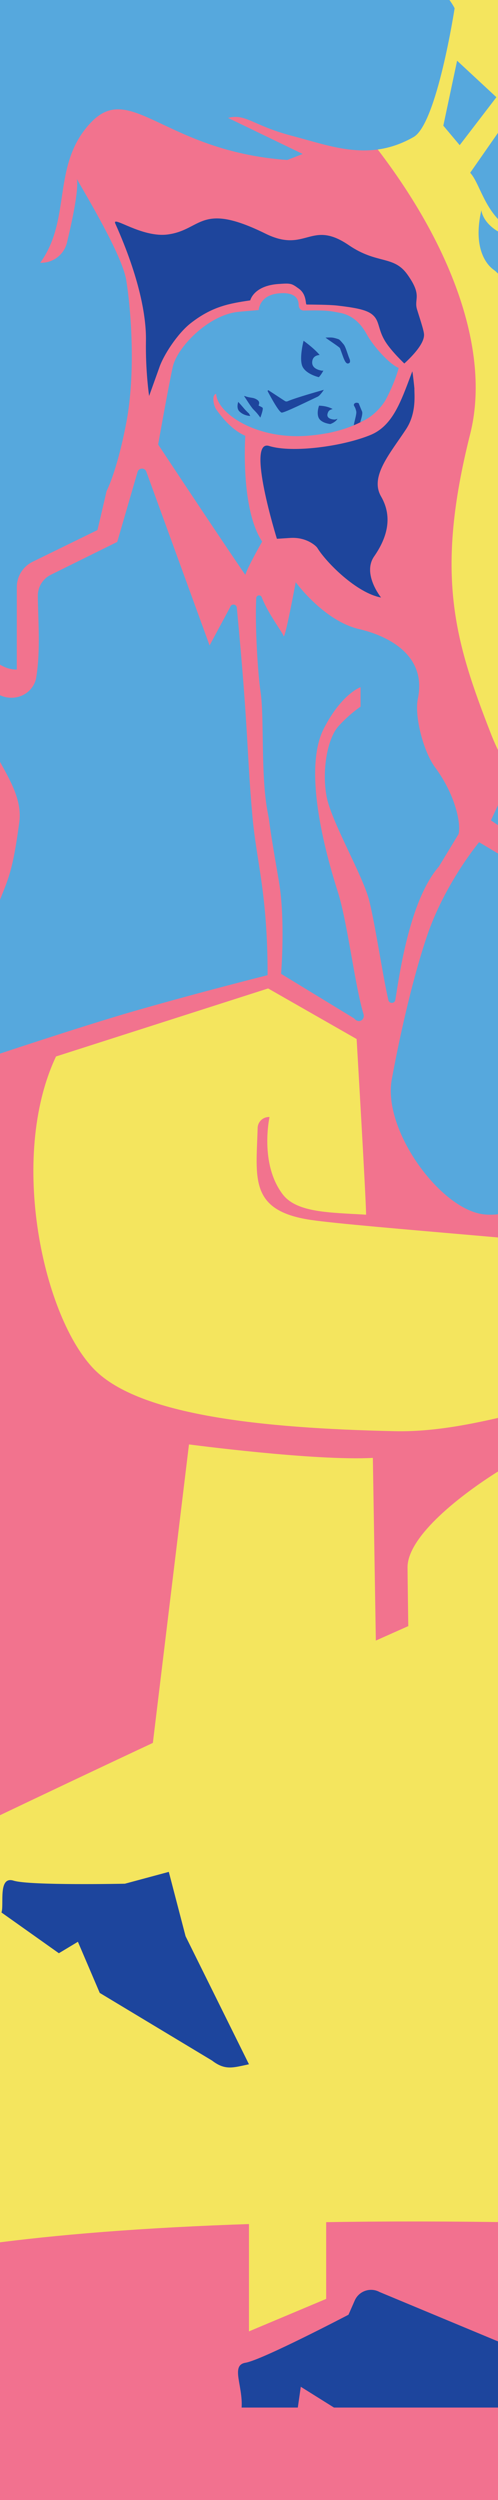 <?xml version="1.0" encoding="UTF-8"?>
<svg xmlns="http://www.w3.org/2000/svg" xmlns:xlink="http://www.w3.org/1999/xlink" viewBox="0 0 375 1881.76">
    <defs>
        <style>
            .d{fill:none;}.e{fill:#f2738e;}.f{fill:#f4e55e;}.g{fill:#f2718f;}.h{fill:#1e459c;}.i{fill:#1d459d;}.j{fill:#56a8dd;}.k{clip-path:url(#b);}
        </style>
        <clipPath id="b">
            <rect class="d" width="375" height="1881.76"/>
        </clipPath>
    </defs>
    <g id="a">
        <g class="k">
            <g>
                <rect class="f" x="-311.74" y="-434.73" width="1326.3" height="2316.49"/>
                <path class="e"
                      d="M-311.74,1511.05c45.5-9.59,489.19-241.64,838.29-379.62,179.48-70.94,133.41-207.31,99.68-284.56-78.49-179.74-212.28-181-256.54-294.52-27.35-70.16-42.36-119.63-15.64-225.66C385.97,200.03,231.53-12.33-28.42-112.17c-158.86-61.01-281.88-177.73-283.32-187.01V1511.05Z"/>
                <path class="g"
                      d="M-147.52,2350.86v-627.3s80.96-59.03,546.02-50.64c341.81,6.16,616.05,182.17,616.05,182.17l-.12,495.77H-147.52Z"/>
                <path class="i"
                      d="M260.37,246.7c-6.05,.82-52.86,6.19-58.86,7.32s-31.95,33.2-33.48,35.49c-1.53,2.29,5.05,19.54,5.05,19.54l17.63,9.04c10.26,5.26,21.6,8.06,33.13,8.18,10.08,.11,21.12,.1,23.31-.37,4.2-.91,23.2-5.09,32.27-13.48,12.28-11.36-19.05-65.73-19.05-65.73Z"/>
                <path class="j"
                      d="M276.26,251.77q-7.54-13.96-20.33-16.31c-7-1.29-8.75-2.08-26.95-1.74-4.12,.08-4.08-4.12-4.08-4.12,.01-5.79-4.26-10.1-15.89-8.68-13.8,1.69-14.21,12.46-14.21,12.46-3.82,.37-11.32,.86-16.24,1.46-22.19,2.74-45.18,26.64-48.45,41.25-3.27,14.61-11.02,58.5-11.02,58.5,52.93,79.94,65.63,98.12,65.63,98.12,1.78-6,12.69-25.08,12.69-25.08-16.55-24.82-12.69-79.61-12.69-79.61-9.45-4.1-16.68-12.53-21.89-19.84-2.04-2.87-3.62-11.1-.05-11.72,.65,14.36,30.06,34.97,69.92,31.45,14.61-1.29,25.51-4.24,33.76-7.87,.04-1.72,2.24-8.4,1.81-10.34-.43-1.94-.73-2.69-1.6-4.19-.87-1.5,1.1-3.13,3.41-1.99,0,0,1.84,4.59,2.54,6.17,.69,1.58-.69,5.9-1.4,8.03,9.43-3.4,16.99-12.43,19.63-17.53,7.09-13.7,9.37-23.24,9.37-23.24-7.01-2.83-19.27-16.52-23.96-25.2Zm-47.66,4.71c5.8,4.28,9.63,7.8,12.1,10.7-3.23,.29-5.17,1.86-5.57,4.72-.81,5.73,5.73,6.83,7.19,7.1,.25,.05,.68,0,1.19-.11-1.58,3.16-3.41,5.01-3.41,5.01,0,0-9.19-2.03-12.18-7.7-2.98-5.68,.67-19.71,.67-19.71Zm-48.45,53.04c-2.4-2.49-.74-7-.74-7l2.07,2.3c1.54,1.71,2.87,3.6,6.01,6.46l.96,1.81s-4.86,0-8.3-3.56Zm15.88,4.81c-1.88-2.66-2.9-3.8-5.27-6.22-1.78-1.81-5.24-7.5-6.83-9.8-.12-.17,.07-.31,.27-.24,4.55,1.76,6.33,.76,9.46,2.86,2.73,1.82,.79,4.03,1.16,4.4,0,0,1.75,.75,2.81,1.48,1.05,.74-1.59,7.52-1.59,7.52Zm16.16-3.75c-2.31,0-10.66-16.16-10.66-16.16-.1-.6,.71-.9,1.05-.39l11.91,7.79c.63,.41,1.43,.49,2.12,.19,6.16-2.72,27.24-8.6,27.24-8.6,0,0-2.78,4.29-4.6,5.14-7.05,3.31-24.7,12.02-27.05,12.02Zm36.54,8.6s-6.45-.6-8.56-4.31c-2.11-3.71,.07-9.53,.07-9.53,4.49,.15,7.86,1.2,10.25,2.54-2.48,.62-3.24,1.52-3.79,3.32-1.24,4.09,3.87,4.54,5.13,4.6,.39,.02,1.28-.2,2.32-.58-1.52,2.68-5.41,3.96-5.41,3.96Zm14.43-46.05c-2.18,1.67-3.4-1.24-4.18-2.98-.67-1.51-1.77-4.87-2.94-8-.36-.98-9.32-6.58-10.9-8.03,0,0,3.3-.22,5.27,0,.86,.09,2.79,.59,4.57,1.23,.52,.18,1.55,1.16,3.79,3.87,1.6,1.93,2.99,7.63,4.4,10.83,.55,1.24,.55,2.64-.03,3.08Z"/>
                <polygon class="f" points="187.48 1653.87 187.48 1754.83 245.61 1730.38 245.61 1653.87 187.48 1653.87"/>
                <path class="h"
                      d="M306.24,290.74l4.22-11.19c.22-.24,1.59,12.44,1.58,12.76-.13,4.45,1.8,18.46-6.25,30.72-12.19,18.55-27.51,35.66-18.85,50.64,9.4,16.24,3.86,32.08-5.21,45.14-9.14,13.17,5.21,30.95,5.21,30.95-18.45-3.4-41.13-26.28-47.84-37.13-.6-.97-1.71-1.97-3.03-2.93-5.02-3.62-11.23-5.2-17.41-4.8l-10.15,.65s-23.46-75.38-5.83-69.86c17.35,5.43,55.45,.36,76.44-8.34,14.31-5.93,20.89-20.44,27.11-36.61Z"/>
                <path class="f"
                      d="M42.16,795.23c-36,76.46-9.47,197,29.16,235.86,33.87,34.07,124.9,43.98,226.05,46.17,53.61,1.16,106.36-20.27,130.31-20.06,37.46,.34,49.03,18.4,47.12,37.92h-9.66s0-7.74-13.54-14.37c-14.72-7.21-43.16,5.52-77.8,27.59-31.4,20-67.11,49.48-66.92,71.6,.36,42.23,3.76,250.39,3.76,250.39,0,0,217.04-295.84,254.34-355.43,36.76-58.73-42.46-125.22-79.22-131.92-36.75-6.7-215.59-19.41-251.62-24.73-46.89-6.92-41.16-31.74-40.13-69.28,.13-4.76,4.2-8.47,8.95-8.18h0s-7.72,34.99,9.9,58.15c10.57,13.9,35.15,13.69,62.81,15.36-.09-12.82-7.13-132.22-7.13-132.22l-66.65-38.08-159.75,51.22Z"/>
                <path class="f"
                      d="M142.31,1087.22s94.71,12.55,138.45,10.13l8.89,542.43H142.91c-42.73,0-73.6-26.34-68.78-74.72l4.21-42.24s16.33,12.15,47.51,27.6c14.61,7.24,34.64,24.53,50.34,25.43,4.86,.28,28.57-5.87,31.77-8.03,7.1-4.78-43.61-85.23-52.75-112.43l-14.91-59.47c-1.08-4.31-4.43-7.01-7.95-6.41l-27.2,4.67,37.15-306.95Z"/>
                <path class="i"
                      d="M1.1,1439.5c2.12-5.52-2.83-27.72,9.18-23.92,12.01,3.79,83.78,2.29,83.78,2.29l33.05-8.91,12.63,48.44,47.73,96.38c-11.84,2.49-17.84,4.88-27.82-2.8l-84.54-50.91-16.45-38.5-14.33,8.63-43.25-30.69Z"/>
                <g>
                    <path class="j"
                          d="M197.08,449.52c-.82-2.16-4.01-1.65-4.13,.66-1.03,20.04,1.1,56.2,3.28,70.8,2.84,19.09,0,62.75,5.29,90.23,2.61,13.56-.91-2.45,8.49,52.19,4.98,28.96,1.66,69.61,1.66,69.61l54.98,33.54c3.46,4.3,8.34,.96,7.07-3.23-6.62-21.98-11.98-68.84-19.35-92.05-7.32-23.07-27.28-90.23-10.53-122.9,13.49-26.32,27.66-31.12,27.66-31.12v14.67s-7.76,4.99-16.5,14.54c-8.74,9.55-12.71,34.2-9.03,53.29,3.68,19.09,27.32,59.18,32.09,78.27,4.55,18.18,9.89,55.02,14.37,74.74,.66,2.89,4.8,2.78,5.27-.15,3.29-20.58,11.01-75.33,32.79-100.37l14.83-24.45c1.91-7.64-2.21-29.26-17.7-50.21-9.11-12.31-15.61-39.09-13-51.46,7.27-34.45-24.99-48.15-44.13-52.58-26.66-6.17-47.82-35.32-47.82-35.32,0,0-8.21,44.33-9.16,40.51-.66-2.65-11.71-16.83-16.44-29.24Z"/>
                    <g>
                        <path class="j"
                              d="M388.27,577.37l-18.59,40.13,39.59,26.69,19.09-39.14s-32.45-16.23-40.09-27.68Z"/>
                        <path class="j"
                              d="M360.77,633.93s-26.01,31.11-39.46,71.26c-12.15,36.27-21.72,82.19-26.31,107.35-7.01,38.39,37.2,98.71,70.07,101.59,57.68,5.05,77.8-93.01,74.79-120.41-4.16-37.99-23.59-120.54-28.16-126.12-6.02-7.36-50.94-33.66-50.94-33.66Z"/>
                        <path class="j"
                              d="M342.33,6.25c-15.28-31.1-118.64-97.92-196.95-85.18C67.06-66.18,4.53-61.02-19.29-31.68-43.1-2.33-96.55,87.02-99.62,123.87c-3.07,36.84,.69,167.61,13.08,198.31,12.39,30.7,49.44,115.99,53.8,128.09,4.36,12.1,21.16,53.98,45.37,53.72l.03-62.05c0-8.13,4.63-15.54,11.93-19.11l48.79-23.86c2.01-8.18,6.88-29.38,6.88-29.38,0,0,7.72-14.24,14.84-51.42,7.12-37.19,3.71-84.15-.04-107.3-3.05-18.88-30.46-64.19-37.12-76.02,1.36,8.33-3.65,31.72-7.49,47.68-2.22,9.24-10.66,15.62-20.16,15.24h0c24.02-33.08,8.17-73.96,38.16-105.54,29.99-31.58,55.59,21.6,147.85,28.2l11.63-4.54-56.22-27.15c13.3-3.49,18.79,5.84,48.28,13.54,29.48,7.7,58.39,19.78,91.48,.84,17.54-10.04,30.86-96.88,30.86-96.88Z"/>
                        <path class="j"
                              d="M190.05,614.12c-4.17-46.68-2.96-65.32-11.74-156.76-.27-2.83-4.27-3.14-4.98-.39l-15.51,28.85-47.71-130.98c-1.28-3-5.62-2.74-6.53,.39l-15.31,52.68-50.05,24.75c-6,2.97-9.77,9.1-9.73,15.79,.1,17.62,2.21,41.42-1.32,62.08-.19,1.09-.55,2.24-1.06,3.41-5.67,12.98-23.29,15.13-32.55,4.43l-21.99-31.43c1.07,2.84,9.23,33.24,16.24,59.53,6.6,24.77,30.14,47,26.72,72.4-6.74,50.03-9.94,41.27-24.82,86.97-16.57,50.91-21.95,70.21,.11,90.6,0,0,72.15-24.19,111.78-35.55,51.99-14.91,99.91-26.87,99.91-26.87,0-61.7-8.3-84.59-11.46-119.89Z"/>
                        <polygon class="j" points="344.2 45.69 333.83 94.6 346.15 109.27 373.8 73.18 344.2 45.69"/>
                    </g>
                </g>
                <g>
                    <path class="j"
                          d="M376.72,97.5l-22.67,32.55c8.35,8.95,11.74,35.44,36.45,45.59,24.71,10.15,58.16,25.54,61.55,30.17,2.86,3.9,3.13,13.31,3.77,16.5,0,0-2.97,20.96,11.46,23.91l3.55-16.33c3.31-11.64,3.59-16.72,.33-27.21-1.53-4.93-2.8-14.42-2.8-14.42-5.8-8.52-18.14-16.8-21.89-19.25-3.75-2.46-17.64-14.42-28.03-26.41-10.09-11.64-12.26-26.57-41.72-45.1Z"/>
                    <path class="j"
                          d="M413.01,190.61l-14.61,10.26c-3.08,1.81-4.63,2.65-4.57,4.72,.05,1.91,.31,4.15,1.19,7.32,1.31,4.7,2.5,8.66,2.02,12.97l-3.87,15.13c-.5,1.96-3.22,2.08-3.89,.18-.78-2.19-1.84-4.75-3.28-7.54-4.37-8.43-3.48-22.84-14.3-30.61-5.53-3.97-15.74-16.49-9.22-44.82,0,0,.58,8.52,11.79,15.55,13.17,8.25,21.47,9.81,27.5,12.17,6.04,2.36,11.23,4.68,11.23,4.68Z"/>
                </g>
                <path class="e"
                      d="M334.88-298.57V-22.97c0,3.89,3.07,7.05,6.85,7.05l483.04,58.44c3.79,0,6.85-3.16,6.85-7.05l-1.62-330.69c0-3.89-3.07-7.05-6.85-7.05l-481.42-3.34c-3.79,0-6.85,3.16-6.85,7.05ZM788.36-9.64L373.12-53.05c-3.91,0-7.1-3.22-7.18-7.25l-4.66-202.67c-.08-4.13,3.16-7.53,7.18-7.53l418.27,8.35c3.96,0,7.18,3.31,7.18,7.39l1.62,237.73c0,4.08-3.21,7.39-7.18,7.39Z"/>
                <path class="i"
                      d="M181.96,1812.17h42.3l2.24-15.64,24.98,15.64h203.79l-1.2-16.85-168.23-70.11c-6.9-3.77-15.56-.82-18.72,6.38l-4.7,10.7s-65.23,34.14-77.57,36.15c-11.33,1.84-1.87,17.22-2.9,33.72Z"/>
                <path class="h"
                      d="M119.81,277.08c3.13-9.62,13.89-26.1,23.85-33.86,16.05-12.51,28.84-14.79,44.78-17.13,0,0,2.43-11.01,21.21-12.33,9.53-.67,9.82-.5,15.38,3.52,6.22,4.5,4.78,11.93,5.89,11.94,4.19,.06,16.92,.07,23.21,.8,17.25,2.01,24.29,3.87,28.13,8.71,3.54,4.46,2.81,10.35,8.1,18.67,4.61,7.25,14.09,16.21,14.09,16.21,5.73-5.24,15-14.73,14.86-21.65-.05-2.72-2.07-8.81-5.22-18.83-2.66-8.45,4.32-10.23-7.37-26.57-10.37-14.5-22.78-7.48-44.07-22.02-28.82-19.69-32.08,6.43-62.68-8.65-49.44-24.37-47.7-2.91-73.57,.59-19.79,2.68-42.58-14.9-39.54-8.11,18.4,41.17,23.35,70.29,23.04,88.1-.39,23.06,2.39,41.58,2.39,41.58"/>
            </g>
        </g>
    </g>
    <g id="c"/>
</svg>
